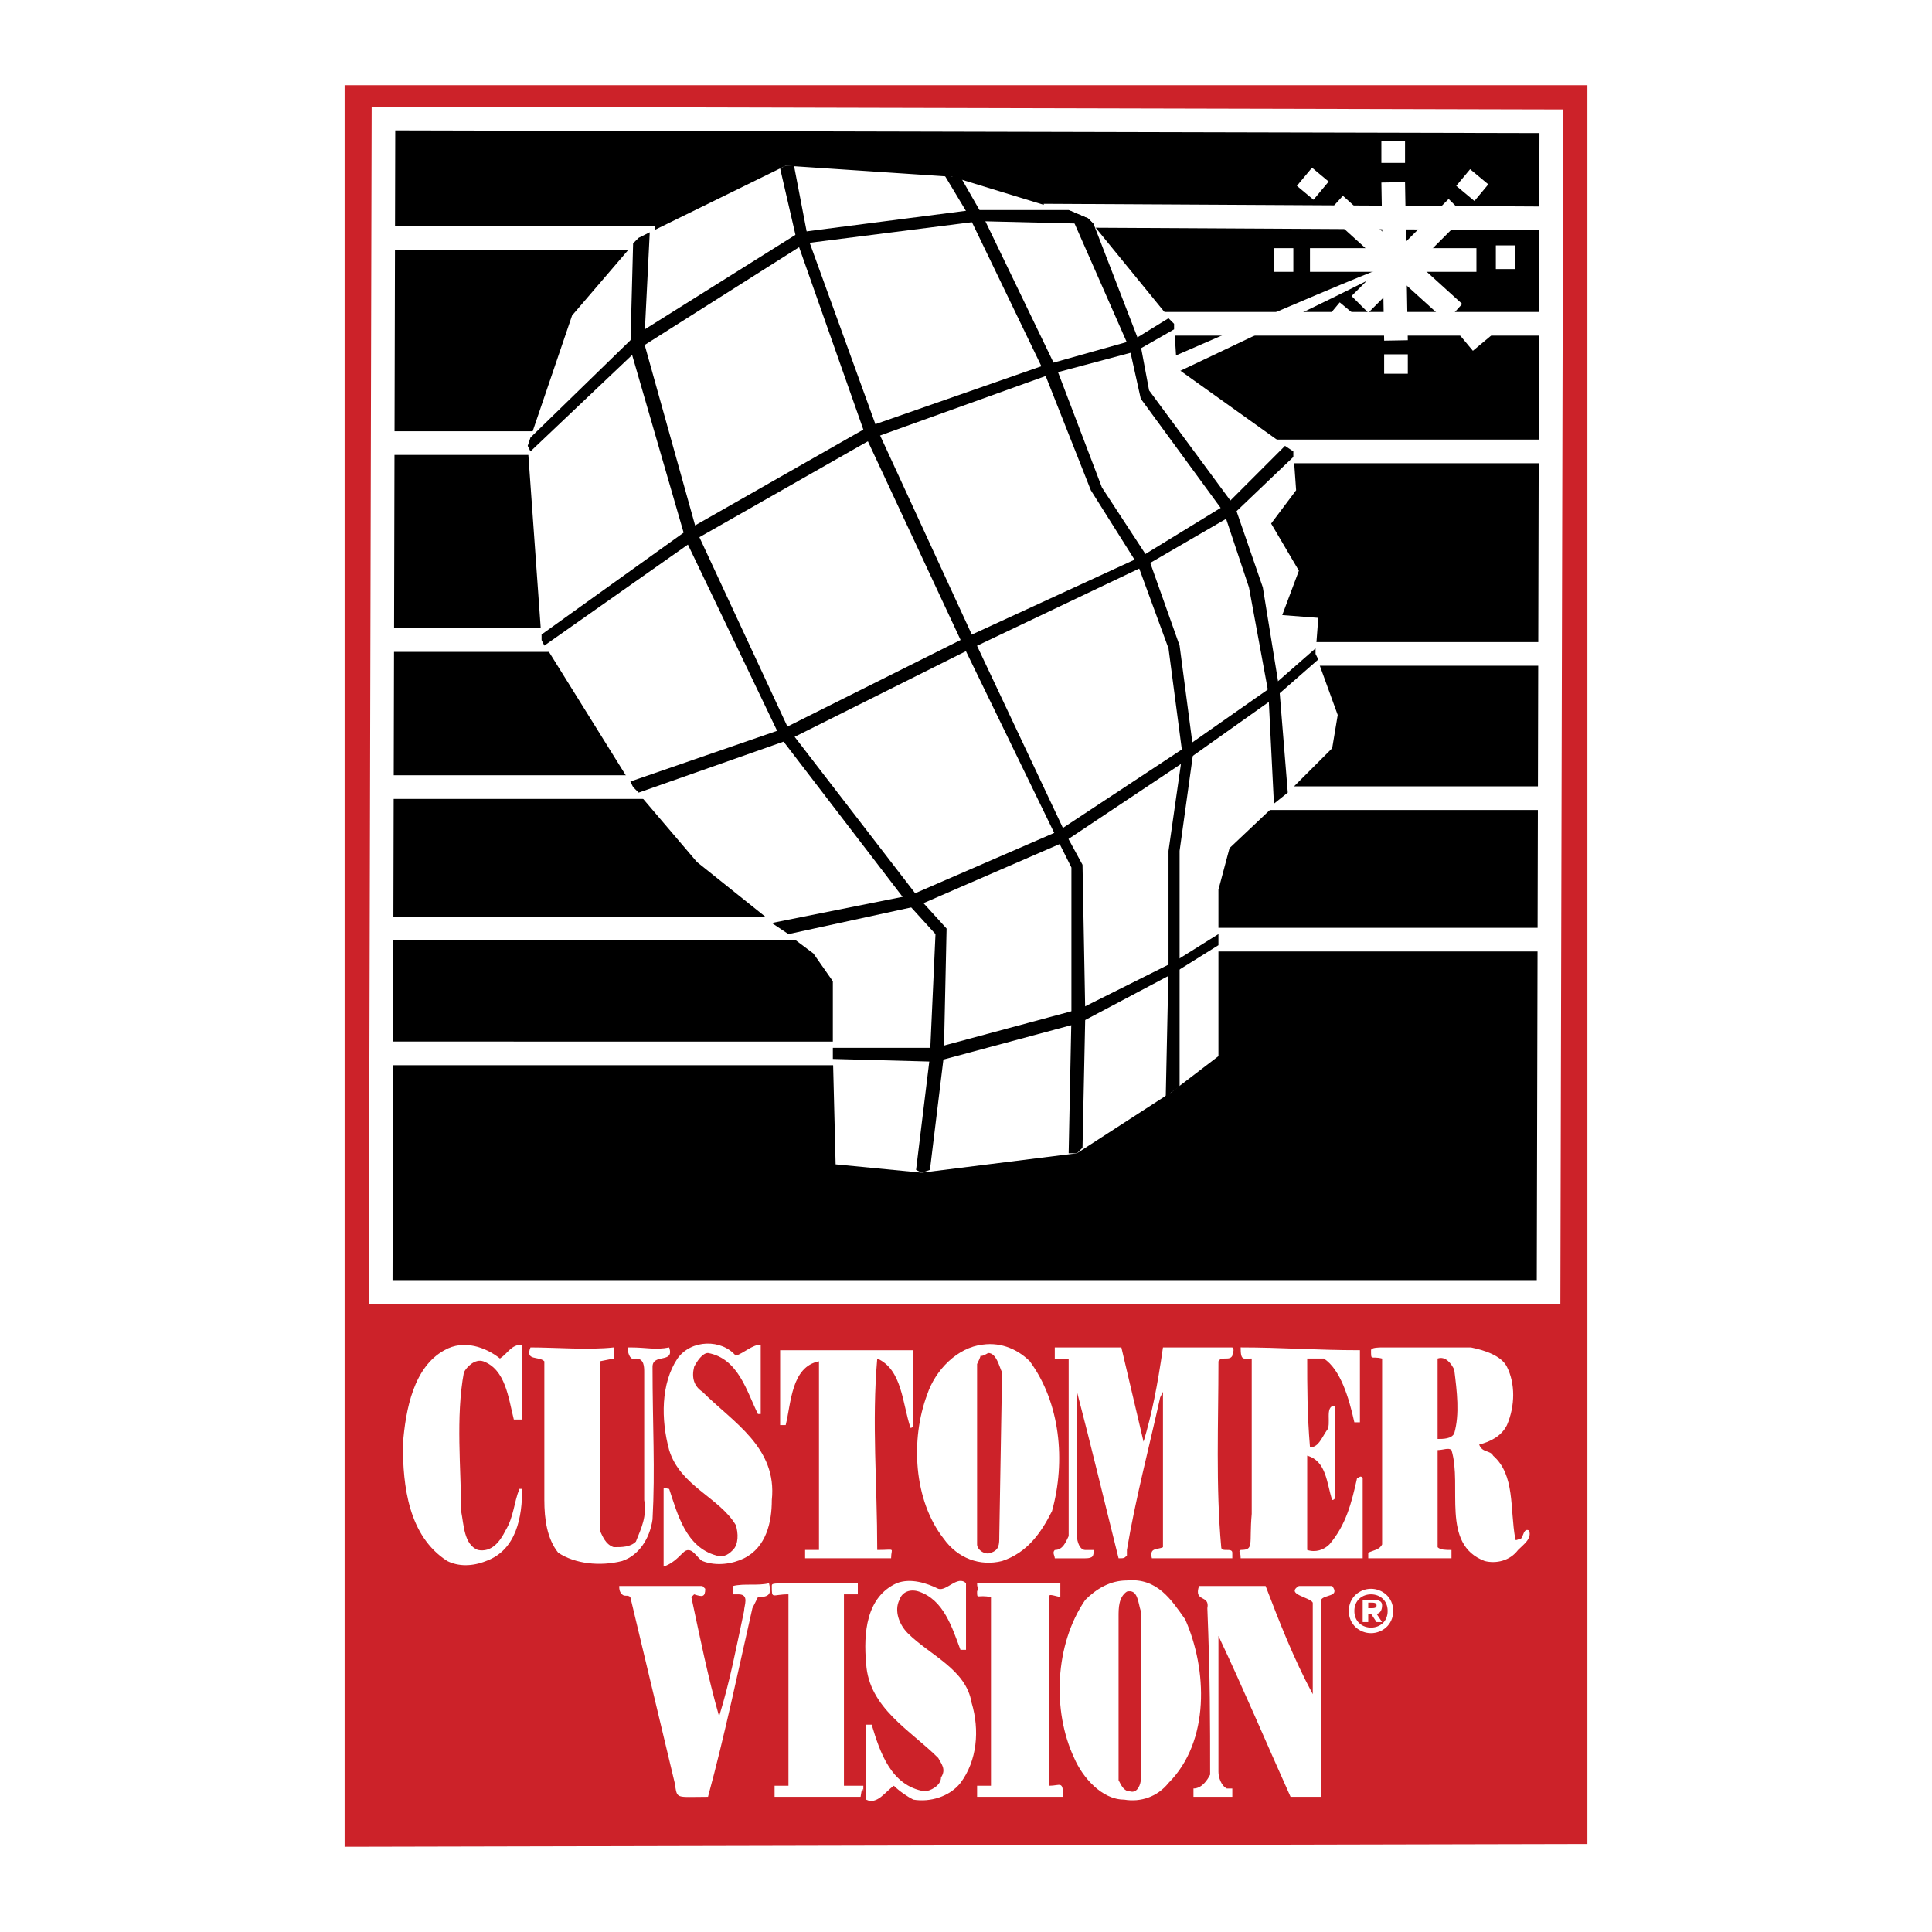 <svg xmlns="http://www.w3.org/2000/svg" width="2500" height="2500" viewBox="0 0 192.756 192.756"><path fill-rule="evenodd" clip-rule="evenodd" fill="#fff" d="M0 0h192.756v192.756H0V0z"/><path fill-rule="evenodd" clip-rule="evenodd" fill="#cc2229" d="M34.382 184.252V8.504h123.993v175.471l-123.993.277z"/><path d="M136.787 162.941c-1.107 0-2.215-.83-2.215-2.215 0-1.383 1.107-2.213 2.215-2.213 1.105 0 2.213.83 2.213 2.213 0 1.385-1.107 2.215-2.213 2.215z" fill-rule="evenodd" clip-rule="evenodd" fill="#fff"/><path d="M136.787 159.066c-.832 0-1.662.553-1.662 1.66s.83 1.66 1.662 1.66c.83 0 1.66-.553 1.66-1.66s-.83-1.66-1.66-1.66z" fill-rule="evenodd" clip-rule="evenodd" fill="#cc2229"/><path d="M49.881 135.541c.83-.553 1.107-1.385 2.214-1.385v7.473h-.83c-.554-2.213-.831-4.98-3.045-5.811-.83-.277-1.66.553-1.937 1.105-.831 4.43-.277 9.688-.277 13.84.277 1.383.277 3.32 1.661 3.875 1.384.275 2.214-.832 2.768-1.938.831-1.385.831-2.768 1.384-4.152h.277c0 2.768-.554 6.09-3.598 7.195-1.384.555-2.768.555-3.875 0-3.875-2.49-4.428-7.473-4.428-11.623.276-3.598 1.107-7.75 4.151-9.41 1.937-1.106 4.151-.276 5.535.831zM73.406 135.264c.831-.275 1.661-1.107 2.491-1.107v6.92h-.277c-1.107-2.215-1.938-5.535-4.982-6.088-.553 0-1.107.83-1.384 1.383-.277 1.107 0 1.938.831 2.49 3.044 3.045 7.473 5.537 6.919 10.795 0 2.215-.554 4.705-2.768 5.812-1.107.553-2.768.83-4.151.275-.554-.275-1.107-1.66-1.938-.83-.554.555-1.107 1.107-1.938 1.385v-7.75c0-.277.277 0 .554 0 .83 2.492 1.66 5.812 4.705 6.643.83.277 1.384-.277 1.66-.553.554-.555.554-1.662.277-2.492-1.661-2.768-5.535-3.875-6.642-7.473-.831-3.045-.831-6.643.83-9.133 1.385-1.937 4.429-1.937 5.813-.277zM135.68 134.711v7.195h-.555c-.553-2.49-1.383-5.258-3.043-6.365h-1.662c0 2.768 0 5.535.277 8.857.83 0 1.107-.832 1.66-1.662.555-.553-.275-2.49.832-2.49v9.133c0 .277-.277.277-.277.277-.555-1.66-.555-3.875-2.492-4.428v9.41c.832.275 1.662 0 2.215-.555 1.66-1.938 2.215-4.15 2.768-6.643.277 0 .277-.275.553 0v8.027H123.78c0-.83-.277-.555 0-.83 1.383 0 .83-.555 1.105-3.598v-15.5c-.83 0-1.105.277-1.105-1.107 4.15.002 7.472.279 11.9.279zM146.75 134.434c1.385.277 3.045.83 3.598 1.938.83 1.66.83 3.875 0 5.812-.553 1.107-1.66 1.66-2.768 1.938.277.83 1.107.553 1.385 1.107 2.213 1.938 1.66 5.258 2.213 8.303 0 .275.277 0 .555 0 .275-.277.275-1.107.83-.83.275.83-.555 1.383-1.107 1.938-.83 1.105-2.215 1.383-3.32 1.105-4.43-1.66-2.215-7.473-3.322-11.07-.277-.275-.83 0-1.383 0v9.688c.275.277.83.277 1.383.277v.83h-8.303v-.555c.553-.275 1.107-.275 1.383-.83v-18.543c-1.105-.277-1.105.277-1.105-.83 0-.277.83-.277 1.105-.277h8.856v-.001zM114.092 143.844c.83-2.768 1.383-5.535 1.938-9.41h6.918c.277.277 0 .555 0 .83-.275.555-1.105 0-1.383.555 0 6.088-.277 12.453.277 18.543 0 .553 1.105 0 1.105.553v.555h-8.025c-.277-1.107.553-.83 1.107-1.107v-15.5l-.277.555c-1.107 4.982-2.49 10.24-3.32 15.223v.553c-.277.277-.277.277-.832.277-1.383-5.535-2.768-11.348-4.15-16.607v14.393c0 .553.277 1.385.83 1.385h.83c0 .553 0 .83-.83.83h-3.045c0-.277-.275-.555 0-.83.83 0 1.107-.832 1.385-1.385v-17.713h-1.385v-1.107h6.643l2.214 9.407z" fill-rule="evenodd" clip-rule="evenodd" fill="#fff"/><path d="M61.229 134.434v1.107l-1.384.277v16.883c.277.553.553 1.383 1.384 1.66.83 0 1.66 0 2.214-.555.553-1.383 1.107-2.49.83-4.15v-12.732c0-.553 0-1.383-.83-1.383-.554.277-.831-.553-.831-1.107h.277c1.661 0 2.491.277 3.875 0 .553 1.66-1.661.555-1.661 1.938 0 5.812.276 10.24 0 15.223-.277 1.938-1.384 3.598-3.044 4.15-2.214.555-4.705.277-6.366-.83-1.106-1.383-1.384-3.32-1.384-5.258v-13.838c-.553-.555-1.937 0-1.384-1.385 2.492 0 5.813.277 8.304 0zM91.12 142.184c0 .277-.277.277-.277.277-.831-2.492-.831-5.812-3.321-6.92-.553 6.365 0 12.455 0 19.098 1.938 0 1.384-.277 1.384.83h-8.58v-.83h1.384v-18.82c-2.768.553-2.768 4.15-3.321 6.365h-.554v-7.472H91.12v7.472zM93.611 158.514c.83.275 1.937-1.385 2.768-.555v6.643h-.554c-.83-2.215-1.661-4.982-4.151-5.812-.831-.275-1.661 0-1.938.83-.554 1.107 0 2.492.83 3.322 2.214 2.213 5.812 3.598 6.365 6.918.831 2.768.553 5.812-1.106 8.027-1.107 1.383-3.044 1.938-4.705 1.66-.554-.277-1.384-.83-1.938-1.383-.83.553-1.661 1.936-2.768 1.383v-7.473h.554c.83 2.768 1.937 6.09 5.258 6.643.554 0 1.661-.553 1.661-1.383.554-.832 0-1.385-.276-1.938-2.768-2.77-6.92-4.982-7.196-9.41-.277-3.045 0-6.643 3.044-8.027 1.384-.553 3.044 0 4.152.555zM118.242 161.557c2.215 4.982 2.492 12.178-1.66 16.33-1.107 1.383-2.768 1.938-4.428 1.66-2.215 0-4.152-2.213-4.982-4.15-2.213-4.707-1.938-11.348 1.107-15.777 1.107-1.105 2.49-1.938 4.152-1.938 3.044-.276 4.428 1.937 5.811 3.875zM70.362 158.514c0 .83-.276.83-1.107.553l-.277.277c.83 3.873 1.661 8.025 2.768 11.9 1.107-3.598 1.661-6.643 2.491-10.518 0-.553.554-1.66-.554-1.66h-.554v-.83c1.107-.277 2.491 0 3.598-.277.277 1.107 0 1.385-1.107 1.385l-.554 1.107c-1.384 6.088-2.768 12.73-4.428 18.818-3.321 0-3.044.277-3.321-1.383l-4.428-18.543c-.277-.277-.554 0-.83-.277-.277-.277-.277-.553-.277-.83h8.304l.276.278zM85.584 157.959v1.107H84.2V178.163h1.937c0 1.66 0-.83-.277 1.105h-8.58v-1.105h1.384v-19.098c-1.66 0-1.66.553-1.66-.83 0-.277 0-.277 2.768-.277h5.812v.001z" fill-rule="evenodd" clip-rule="evenodd" fill="#fff"/><path d="M105.789 159.344c-1.107-.277-1.107-.277-1.107 0v18.82c1.107 0 1.383-.555 1.383 1.105h-8.58v-1.105h1.385v-18.82c-1.385-.277-1.385.275-1.385-.555.277-.83 0 0 0-.83h8.305v1.385h-.001zM126.27 158.236c1.383 3.598 2.768 7.195 4.705 10.793v-9.133c-.277-.553-2.768-.83-1.385-1.66h3.322c.83 1.107-.83.83-1.107 1.383v19.65h-3.045c-2.49-5.535-4.705-10.793-7.195-16.053v13.562c0 .555.277 1.385.83 1.66h.553v.83h-3.875v-.83c.832 0 1.385-.83 1.662-1.383 0-5.26 0-9.688-.277-16.605.277-1.385-1.385-.555-.83-2.215h6.642v.001zM102.744 135.818c3.045 4.15 3.598 9.963 2.215 14.945-1.107 2.213-2.492 4.15-4.982 4.98-2.215.555-4.429-.275-5.813-2.213-3.044-3.875-3.321-9.965-1.66-14.393.83-2.49 3.044-4.705 5.536-4.982 1.937-.274 3.597.556 4.704 1.663z" fill-rule="evenodd" clip-rule="evenodd" fill="#fff"/><path d="M97.484 145.504v-9.41c.832-1.66-.275-.275 1.107-1.105.83 0 1.107 1.383 1.385 1.936l-.277 16.33c0 .83 0 1.385-.83 1.66-.553.277-1.385-.275-1.385-.83v-8.581zM145.09 136.648c.275 2.213.553 4.428 0 6.365-.277.553-1.107.553-1.66.553v-8.025c.83-.277 1.382.553 1.66 1.107zM113.814 160.727v16.883c0 .277-.277 1.385-1.107 1.107-.553 0-.83-.553-1.107-1.107v-16.328c0-.83 0-1.938.832-2.492 1.105-.276 1.105 1.106 1.382 1.937z" fill-rule="evenodd" clip-rule="evenodd" fill="#cc2229"/><path fill-rule="evenodd" clip-rule="evenodd" stroke="#fff" stroke-width="2.36" stroke-miterlimit="2.613" d="M154.5 128.898l.275-116.796-116.518-.276-.277 117.072H154.5z"/><path fill-rule="evenodd" clip-rule="evenodd" fill="#fff" d="M119.904 93.749H154.5h-34.596z"/><path fill="none" stroke="#fff" stroke-width="2.36" stroke-miterlimit="2.613" d="M119.904 93.749H154.5"/><path fill-rule="evenodd" clip-rule="evenodd" fill="#fff" d="M127.1 45.038h27.675H127.1z"/><path fill="none" stroke="#fff" stroke-width="2.36" stroke-miterlimit="2.613" d="M127.1 45.038h27.675"/><path fill-rule="evenodd" clip-rule="evenodd" fill="#fff" d="M114.369 32.306h40.406-40.406z"/><path fill="none" stroke="#fff" stroke-width="2.36" stroke-miterlimit="2.613" d="M114.369 32.306h40.406"/><path fill-rule="evenodd" clip-rule="evenodd" fill="#fff" d="M104.127 21.512l50.648.277-50.648-.277z"/><path d="M104.127 21.512l50.648.277M37.98 23.727h27.4m-27.4 20.481h16.883m-16.606 19.65H55.97M38.534 78.527h28.23M38.257 92.642h42.345m6.366 12.454H38.257m87.735-25.463H154.5m-25.74-14.391h26.016" fill="none" stroke="#fff" stroke-width="2.36" stroke-miterlimit="2.613"/><path fill-rule="evenodd" clip-rule="evenodd" fill="#fff" d="M129.59 56.938l-1.66 4.429 3.597.277-.275 3.598 2.213 6.089-.553 3.321-5.26 5.259-4.98 4.705-1.108 4.151v16.606l-4.705 3.598-9.41 6.09-15.499 1.937-8.58-.83-.277-11.072V97.9l-1.937-2.768-3.322-2.49L69.532 86l-6.366-7.473-9.133-14.669-1.384-19.374 4.428-13.008 6.642-7.749 14.669-7.197 16.607 1.107 13.562 4.152 8.58 10.517.275 4.429 11.625 8.303.277 3.874-2.492 3.322 2.768 4.704z"/><path fill-rule="evenodd" clip-rule="evenodd" d="M91.95 116.998l-.554-.277 1.384-11.348.553-12.178-2.767-3.044-12.732-16.607-9.41-19.65-5.535-19.097.277-10.517.553-.553 1.108-.554-.554 11.071 5.259 18.82 9.133 19.65 13.008 16.883 2.768 3.045-.277 12.731-1.384 11.348-.83.277zM78.388 16.53l-.554.277 1.661 7.196 6.92 19.651 9.686 20.757 9.411 19.374 1.383 2.768v14.945l-.276 13.563h.83l.553-.555.277-13.283-.277-14.947-1.66-3.045-9.133-19.373-9.688-21.034-6.919-19.097-1.384-7.197h-.83zM94.164 17.361l.831.276h.83l2.214 3.875 7.473 15.499 4.427 11.624 4.706 7.197 3.044 8.579 1.383 10.518-1.383 9.963v23.526l-.83.553-.554.554.277-13.009V84.892l1.385-9.686-1.385-10.518-3.045-8.303-4.705-7.473-4.705-11.901-7.472-15.499-2.491-4.151zM108.557 21.789l.552.553 4.705 12.179.831 4.428 8.58 11.624 2.767 8.026 1.66 10.24.83 10.241-1.382 1.107-.553-11.07-1.938-10.518-2.492-7.473-8.303-11.347-1.107-4.982-6.088-13.839 1.938.831z"/><path fill-rule="evenodd" clip-rule="evenodd" d="M52.925 43.654l10.518-10.24 16.329-10.241 17.159-2.215h9.688l1.938.831.552.553-11.347-.276-17.436 2.214-16.607 10.517-10.794 10.241-.276-.554.276-.83zM117.137 32.86l-3.875 2.214-8.303 2.214-17.714 6.366-17.99 10.24-14.946 10.517-.276-.553v-.554l14.669-10.517 17.989-10.241 17.436-6.088 8.857-2.491 3.598-2.215.555.554v.554zM129.037 45.591l-6.09 5.812-8.578 4.982-17.438 8.303-18.266 9.133-14.946 5.259-.553-.553-.277-.554 15.223-5.259 18.266-9.133 17.436-8.026 8.581-5.259 5.812-5.812.83.554v.553zM77.004 92.088l13.839-2.768 14.669-6.365 13.008-8.58 8.302-5.812 4.43-3.875v.554l.275.553-4.427 3.875-8.58 6.089-12.456 8.303-14.668 6.366-12.731 2.767-.831-.553-.83-.554zM121.564 93.195l-4.427 2.768-9.41 4.705-14.394 3.875h-10.24V105.65l10.24.276 14.394-3.873 9.41-4.983 4.427-2.768V93.195z"/><path d="M116.305 35.904c52.033-22.695.832 1.384.832 1.384l-.832-1.384zM130.697 25.94h16.606-16.606z" fill-rule="evenodd" clip-rule="evenodd" fill="#fff"/><path fill="none" stroke="#fff" stroke-width="2.36" stroke-miterlimit="2.613" d="M130.697 25.94h16.606"/><path fill-rule="evenodd" clip-rule="evenodd" fill="#fff" d="M127.1 25.94h1.937-1.937z"/><path fill="none" stroke="#fff" stroke-width="2.36" stroke-miterlimit="2.613" d="M127.1 25.94h1.937"/><path fill-rule="evenodd" clip-rule="evenodd" fill="#fff" d="M149.24 25.664h1.938-1.938z"/><path fill="none" stroke="#fff" stroke-width="2.36" stroke-miterlimit="2.613" d="M149.24 25.664h1.938"/><path fill-rule="evenodd" clip-rule="evenodd" fill="#fff" d="M139 18.191l.277 15.776L139 18.191z"/><path fill="none" stroke="#fff" stroke-width="2.36" stroke-miterlimit="2.613" d="M139 18.191l.277 15.776"/><path fill-rule="evenodd" clip-rule="evenodd" fill="#fff" d="M139 14.04v2.213-2.213z"/><path fill="none" stroke="#fff" stroke-width="2.36" stroke-miterlimit="2.613" d="M139 14.04v2.213"/><path fill-rule="evenodd" clip-rule="evenodd" fill="#fff" d="M139.277 35.351v1.937-1.937z"/><path fill="none" stroke="#fff" stroke-width="2.36" stroke-miterlimit="2.613" d="M139.277 35.351v1.937"/><path fill-rule="evenodd" clip-rule="evenodd" fill="#fff" d="M145.365 20.682l-9.685 9.687 9.685-9.687z"/><path fill="none" stroke="#fff" stroke-width="2.36" stroke-miterlimit="2.613" d="M145.365 20.682l-9.685 9.687"/><path fill-rule="evenodd" clip-rule="evenodd" fill="#fff" d="M146.197 19.298l1.383-1.661-1.383 1.661z"/><path fill="none" stroke="#fff" stroke-width="2.36" stroke-miterlimit="2.613" d="M146.197 19.298l1.383-1.661"/><path fill-rule="evenodd" clip-rule="evenodd" fill="#fff" d="M133.189 32.583l1.383-1.661-1.383 1.661z"/><path fill="none" stroke="#fff" stroke-width="2.36" stroke-miterlimit="2.613" d="M133.189 32.583l1.383-1.661"/><path fill-rule="evenodd" clip-rule="evenodd" fill="#fff" d="M133.189 20.405l11.901 10.794-11.901-10.794z"/><path fill="none" stroke="#fff" stroke-width="2.36" stroke-miterlimit="2.613" d="M133.189 20.405l11.901 10.794"/><path fill-rule="evenodd" clip-rule="evenodd" fill="#fff" d="M146.473 32.583l1.384 1.661-1.384-1.661z"/><path fill="none" stroke="#fff" stroke-width="2.36" stroke-miterlimit="2.613" d="M146.473 32.583l1.384 1.661"/><path fill-rule="evenodd" clip-rule="evenodd" fill="#fff" d="M130.145 17.637l1.66 1.384-1.66-1.384z"/><path fill="none" stroke="#fff" stroke-width="2.36" stroke-miterlimit="2.613" d="M130.145 17.637l1.66 1.384"/><path d="M136.51 161.834h-.555v-2.215h.832c.553 0 1.105 0 1.105.555 0 .553-.275.83-.553.83l.553.83h-.553l-.553-.83h-.277v.83h.001z" fill-rule="evenodd" clip-rule="evenodd" fill="#fff"/><path d="M136.787 160.451c.275 0 .553 0 .553-.277s-.277-.277-.553-.277h-.277v.555h.277v-.001z" fill-rule="evenodd" clip-rule="evenodd" fill="#cc2229"/></svg>